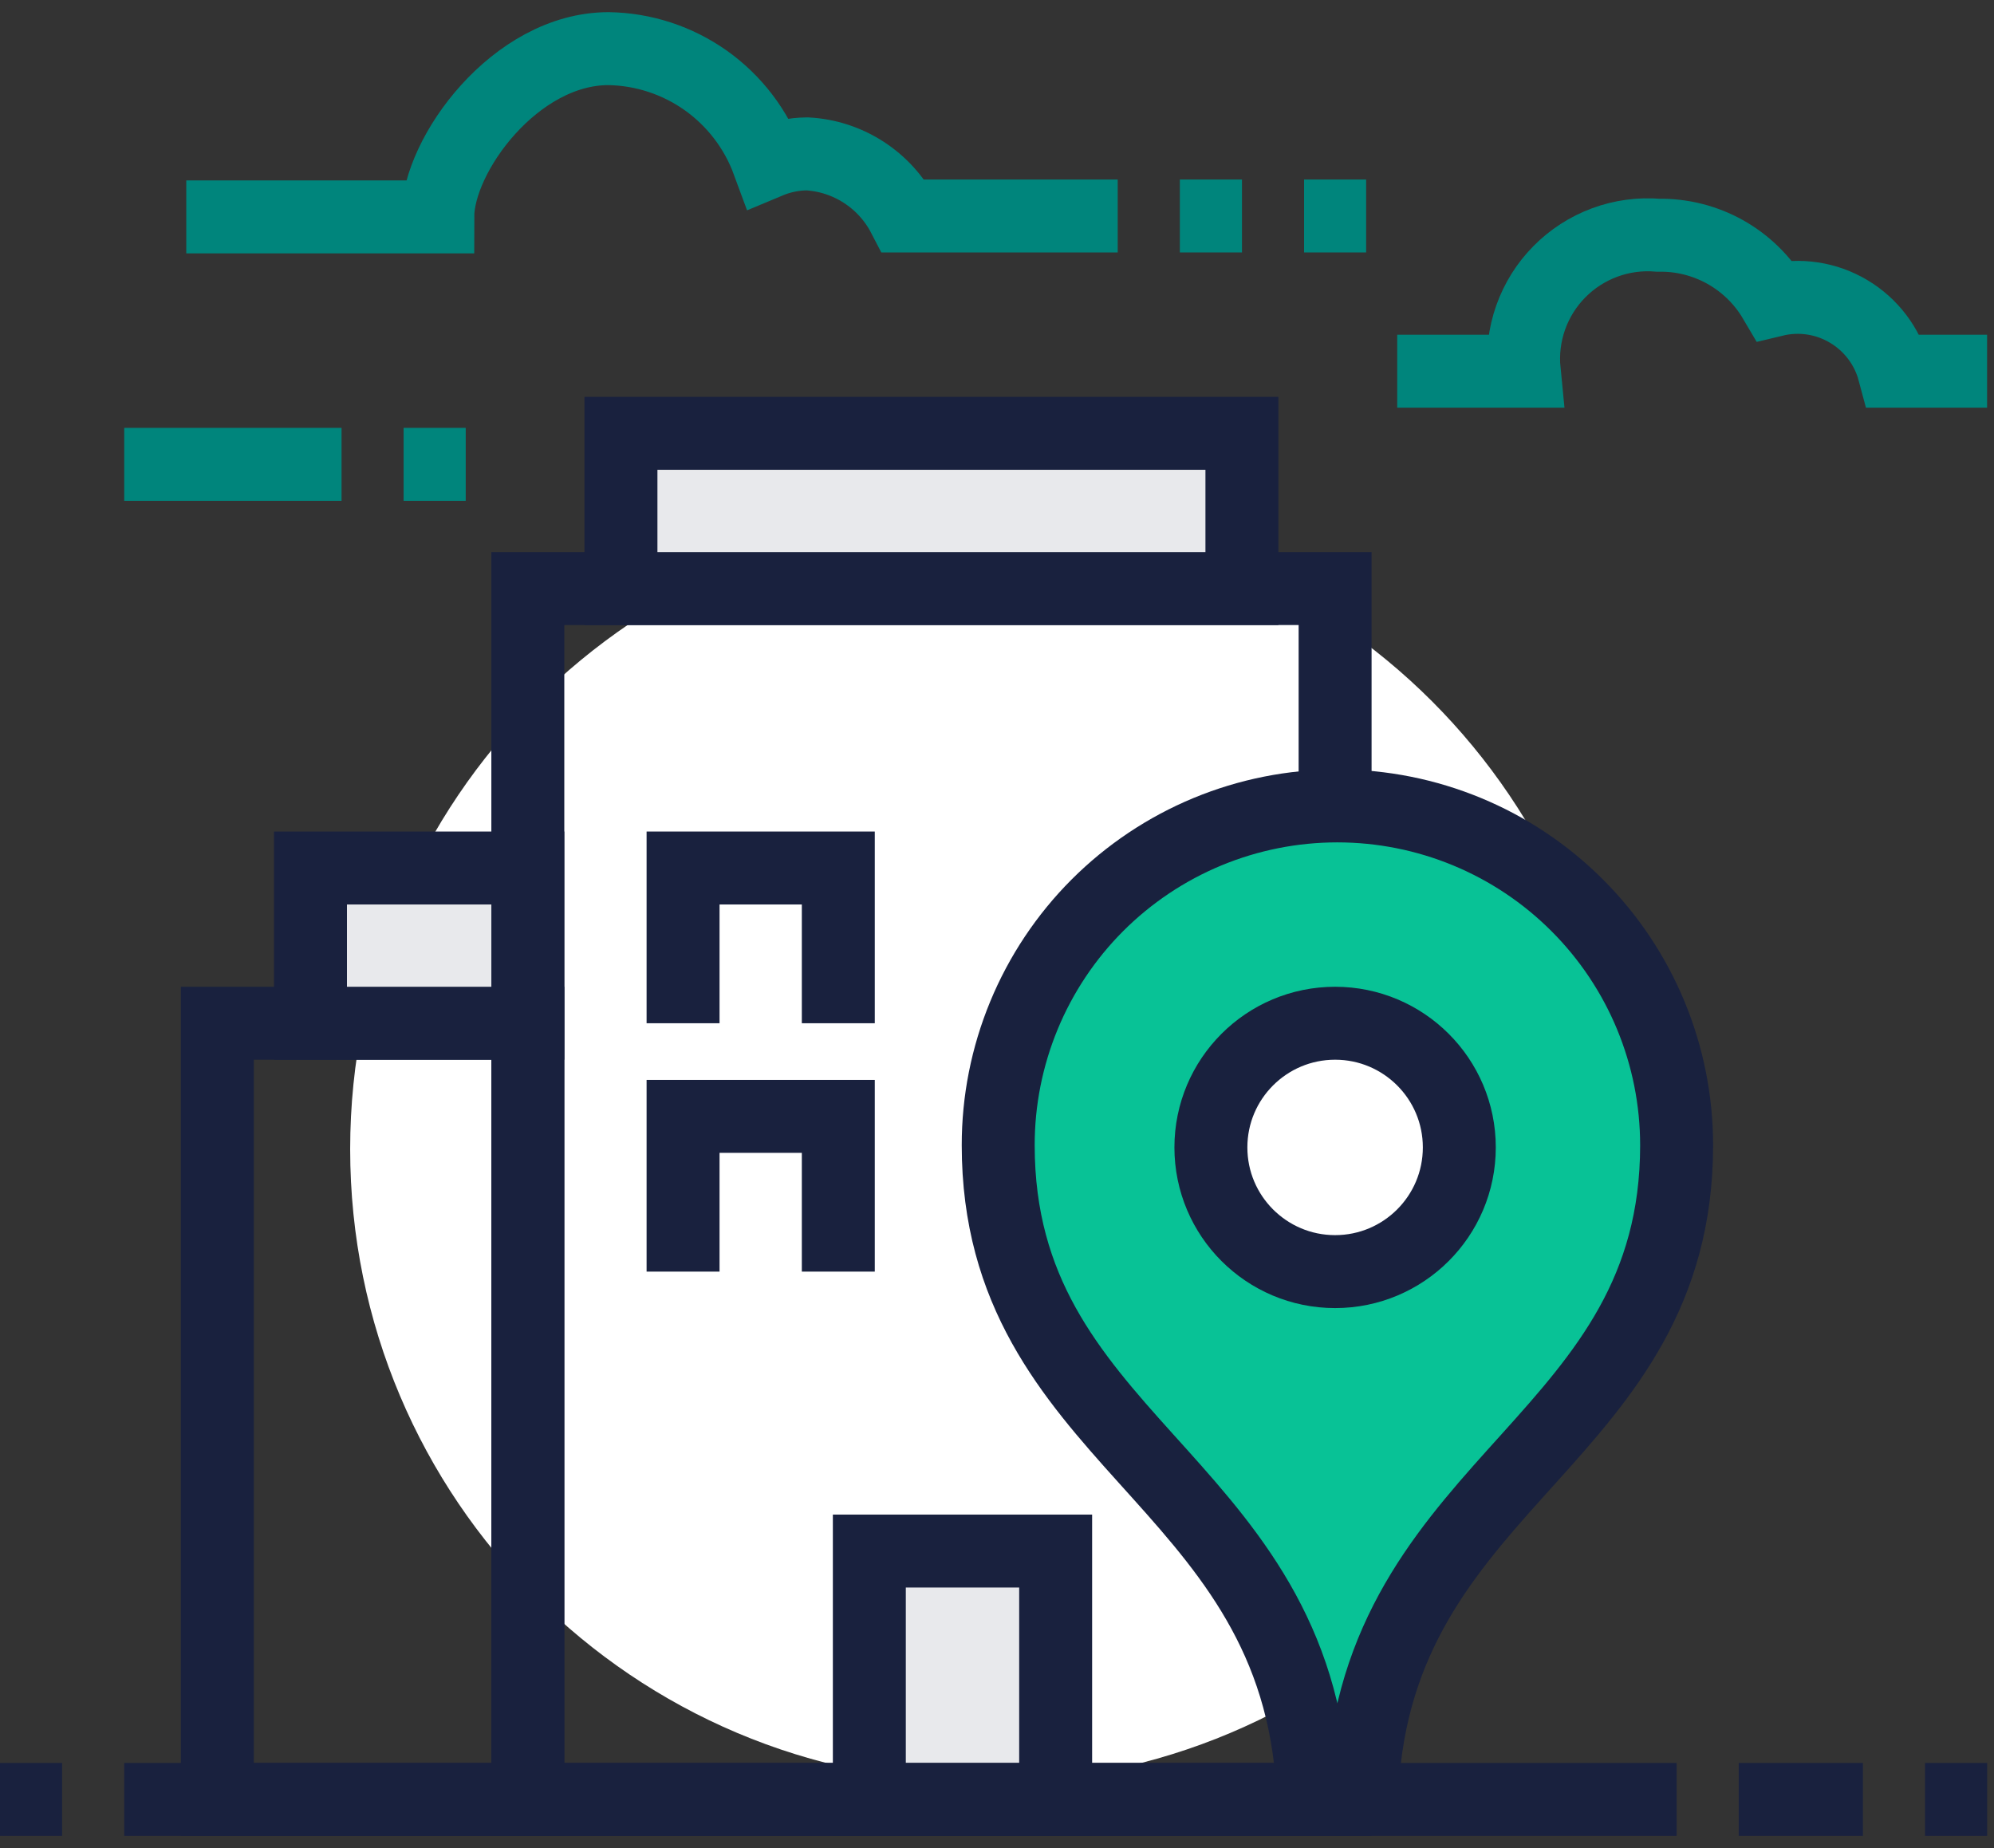 <svg width="41" height="38" viewBox="0 0 41 38" fill="none" xmlns="http://www.w3.org/2000/svg">
<rect x="0" y="0" width="41" height="38" fill="#333333" stroke="none"/>
<path d="M20.228 36.656C27.424 36.656 33.256 30.823 33.256 23.628C33.256 16.433 27.424 10.6 20.228 10.6C13.033 10.6 7.2 16.433 7.2 23.628C7.2 30.823 13.033 36.656 20.228 36.656Z" fill="white"/>
<path d="M27.452 12.102H10.853V37H27.452V12.102Z" stroke="#19213E" stroke-width="1.5" stroke-miterlimit="10"/>
<path d="M25.536 8.91H12.768V12.102H25.536V8.91Z" fill="#E8E9EC" stroke="#19213E" stroke-width="1.5" stroke-miterlimit="10"/>
<path d="M21.706 31.893H17.875V37H21.706V31.893Z" fill="#E8E9EC" stroke="#19213E" stroke-width="1.5" stroke-miterlimit="10"/>
<path d="M14.045 21.04V17.848H17.237V21.04" stroke="#19213E" stroke-width="1.5" stroke-miterlimit="10"/>
<path d="M14.045 26.147V22.955H17.237V26.147" stroke="#19213E" stroke-width="1.5" stroke-miterlimit="10"/>
<path d="M10.853 21.04H4.469V37H10.853V21.04Z" stroke="#19213E" stroke-width="1.5" stroke-miterlimit="10"/>
<path d="M10.853 17.848H6.384V21.04H10.853V17.848Z" fill="#E8E9EC" stroke="#19213E" stroke-width="1.5" stroke-miterlimit="10"/>
<path d="M27.496 16.571C26.58 16.571 25.673 16.752 24.827 17.102C23.981 17.453 23.212 17.967 22.564 18.615C21.917 19.263 21.404 20.032 21.054 20.879C20.704 21.726 20.524 22.633 20.525 23.549C20.525 29.569 26.468 30.38 26.973 36.502C26.979 36.636 27.038 36.763 27.135 36.856C27.232 36.949 27.362 37 27.496 37C27.631 36.999 27.76 36.947 27.859 36.855C27.957 36.762 28.017 36.636 28.026 36.502C28.524 30.38 34.474 29.569 34.474 23.549C34.474 21.698 33.739 19.923 32.43 18.615C31.122 17.306 29.347 16.571 27.496 16.571Z" fill="#08C296" stroke="#19213E" stroke-width="1.5" stroke-miterlimit="10"/>
<path d="M27.452 26.147C28.862 26.147 30.006 25.004 30.006 23.593C30.006 22.183 28.862 21.04 27.452 21.04C26.042 21.04 24.898 22.183 24.898 23.593C24.898 25.004 26.042 26.147 27.452 26.147Z" fill="white" stroke="#19213E" stroke-width="1.5" stroke-miterlimit="10"/>
<path d="M2.554 37H34.474" stroke="#19213E" stroke-width="1.5" stroke-miterlimit="10"/>
<path d="M22.982 4.441H18.577C18.387 4.075 18.104 3.765 17.757 3.541C17.41 3.317 17.011 3.187 16.598 3.164C16.322 3.166 16.049 3.223 15.794 3.33C15.546 2.656 15.1 2.072 14.515 1.656C13.929 1.24 13.231 1.011 12.512 1C10.597 1 9.001 3.183 9.001 4.46H3.83" stroke="#00857C" stroke-width="1.5" stroke-miterlimit="10"/>
<path d="M7.023 9.548H2.554" stroke="#00857C" stroke-width="1.5" stroke-miterlimit="10"/>
<path d="M40.858 7.633H38.943C38.805 7.117 38.47 6.676 38.011 6.403C37.552 6.129 37.005 6.046 36.485 6.171C36.241 5.757 35.891 5.416 35.472 5.181C35.052 4.947 34.578 4.828 34.098 4.837C33.724 4.805 33.348 4.856 32.996 4.986C32.645 5.116 32.326 5.321 32.063 5.588C31.799 5.855 31.598 6.177 31.473 6.53C31.348 6.883 31.303 7.26 31.34 7.633H28.729" stroke="#00857C" stroke-width="1.5" stroke-miterlimit="10"/>
<path d="M8.299 9.548H9.576" stroke="#00857C" stroke-width="1.5" stroke-miterlimit="10"/>
<path d="M24.26 4.441H25.537" stroke="#00857C" stroke-width="1.5" stroke-miterlimit="10"/>
<path d="M26.814 4.441H28.09" stroke="#00857C" stroke-width="1.5" stroke-miterlimit="10"/>
<path d="M1.277 37H0" stroke="#19213E" stroke-width="1.5" stroke-miterlimit="10"/>
<path d="M35.751 37H38.305" stroke="#19213E" stroke-width="1.5" stroke-miterlimit="10"/>
<path d="M39.582 37H40.859" stroke="#19213E" stroke-width="1.5" stroke-miterlimit="10"/>
</svg>
